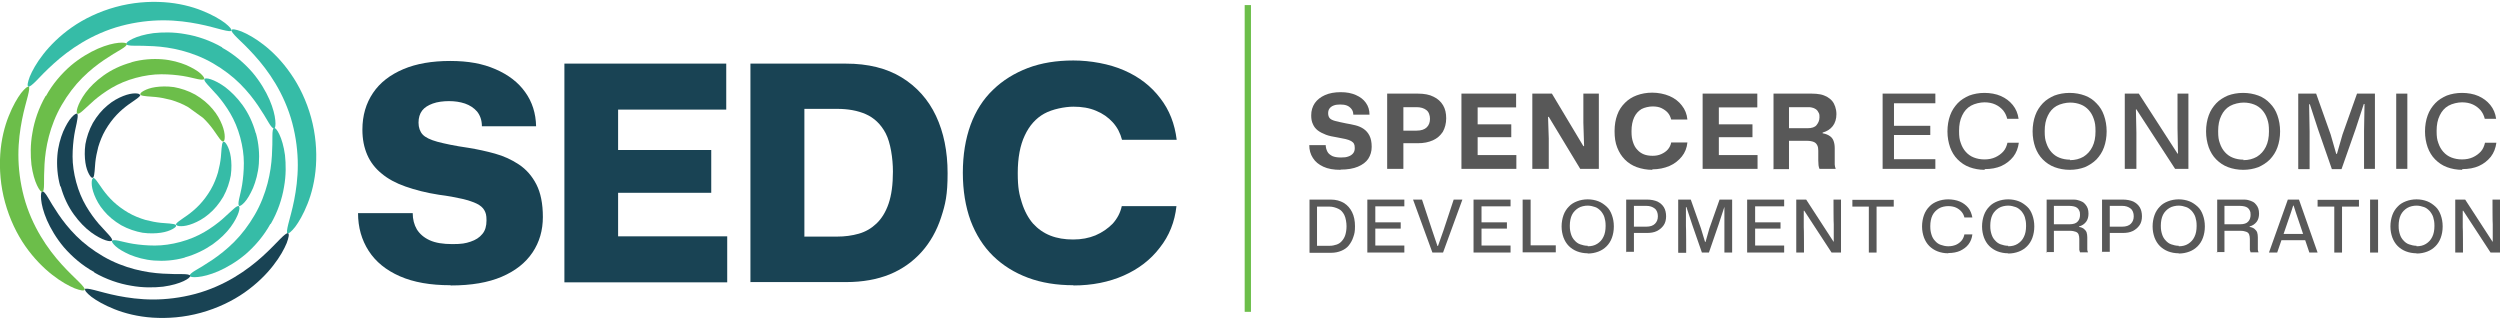 <svg xmlns="http://www.w3.org/2000/svg" id="Layer_1" viewBox="0 0 1033.4 132.2"><defs><style>      .st0 {        fill: #36bca7;      }      .st1 {        fill: #6cbe4a;      }      .st2 {        fill: #194354;      }      .st3 {        fill: #585858;      }    </style></defs><g><g><g><path class="st0" d="M95.9,12.6c-.3.5-1.7.3-4.1-.3-2.4-.6-5.7-1.6-9.8-2.4-4.1-.8-9-1.5-14.5-1.5-5.4,0-11.4.7-17.4,2.3-6,1.6-11.5,4.1-16.2,6.9-4.7,2.8-8.6,5.9-11.7,8.7-3.1,2.8-5.5,5.3-7.2,7.1-1.7,1.7-2.8,2.6-3.3,2.4-.5-.3-.3-1.7.6-4.1,1-2.4,2.7-5.6,5.6-9.3,2.8-3.6,6.8-7.6,11.8-11.1,5-3.5,11.2-6.5,18.1-8.4,6.9-1.9,13.7-2.4,19.9-2,6.1.4,11.6,1.8,15.8,3.5,4.3,1.7,7.5,3.6,9.5,5.1,2,1.6,2.9,2.7,2.6,3.2Z"></path><path class="st0" d="M91.9,19.6c-5-2.9-10.4-4.7-15.3-5.5-4.9-.9-9.5-.8-13.2-.4-3.7.5-6.6,1.4-8.5,2.3-1.9.9-2.8,1.7-2.7,2.2.1.5,1.3.7,3.3.7,2,0,4.7,0,8.1.2,3.4.2,7.3.7,11.5,1.8,4.2,1.1,8.7,2.8,13,5.3,4.3,2.5,8.1,5.4,11.2,8.5,3.1,3.1,5.5,6.2,7.4,9,1.9,2.8,3.3,5.2,4.3,6.9,1,1.7,1.8,2.6,2.3,2.5.5-.1.7-1.3.5-3.4-.2-2.1-.9-5-2.4-8.5-1.5-3.4-3.8-7.4-7-11.2-3.3-3.8-7.5-7.5-12.6-10.3Z"></path><path class="st0" d="M105.7,55c-1.2-4.4-3.1-8.3-5.4-11.5-2.3-3.2-4.8-5.6-7.1-7.4-2.3-1.7-4.5-2.8-6-3.3-1.5-.5-2.5-.5-2.7-.1-.2.4.3,1.2,1.3,2.3,1,1.1,2.5,2.7,4.2,4.6,1.7,2,3.5,4.4,5.2,7.3,1.7,2.9,3.1,6.2,4.1,9.9,1,3.7,1.5,7.3,1.5,10.6,0,3.3-.3,6.3-.7,8.9-.4,2.5-1,4.6-1.3,6.1-.3,1.5-.3,2.4,0,2.7.4.2,1.2-.3,2.3-1.5,1.1-1.2,2.3-3.2,3.5-5.9,1.1-2.7,2.1-6.1,2.4-10,.3-3.9,0-8.3-1.2-12.6Z"></path><path class="st0" d="M72.7,93c-.1-.4.4-.9,1.3-1.6.9-.7,2.2-1.5,3.7-2.6,1.5-1.1,3.2-2.5,4.8-4.2,1.6-1.7,3.2-3.8,4.6-6.2,1.4-2.4,2.3-4.8,3-7.1.6-2.3,1-4.4,1.2-6.3.2-1.8.2-3.4.4-4.5.1-1.1.3-1.8.7-1.9.4-.1.9.4,1.5,1.5.6,1.1,1.2,2.7,1.5,4.8.3,2.1.4,4.7,0,7.6-.5,2.8-1.5,5.9-3.1,8.8-1.7,2.9-3.8,5.4-6,7.2-2.2,1.9-4.5,3.1-6.5,3.9-2,.8-3.7,1.1-4.9,1.1-1.2,0-1.9-.2-2-.6Z"></path></g><g><path class="st0" d="M118.9,96.6c-.5-.3-.3-1.7.3-4.1.6-2.4,1.6-5.7,2.4-9.8.8-4.1,1.5-9,1.5-14.5,0-5.4-.7-11.4-2.3-17.4-1.6-6-4.1-11.5-6.9-16.2-2.8-4.7-5.9-8.6-8.7-11.7-2.8-3.1-5.3-5.5-7.1-7.2-1.7-1.7-2.6-2.8-2.4-3.3.3-.5,1.7-.3,4.1.6,2.4,1,5.6,2.7,9.3,5.6,3.6,2.8,7.6,6.8,11.1,11.9,3.5,5,6.5,11.2,8.4,18.1,1.9,6.9,2.4,13.7,2,19.9-.4,6.1-1.8,11.6-3.5,15.8-1.7,4.3-3.6,7.5-5.1,9.5-1.6,2-2.7,2.9-3.2,2.6Z"></path><path class="st0" d="M111.9,92.6c2.9-5,4.7-10.4,5.5-15.3.9-4.9.8-9.5.4-13.2-.5-3.7-1.4-6.6-2.3-8.5-.9-1.9-1.7-2.8-2.2-2.7-.5.1-.7,1.3-.7,3.3,0,2,0,4.7-.2,8.1-.2,3.4-.7,7.3-1.8,11.5-1.1,4.2-2.8,8.7-5.3,13-2.5,4.3-5.4,8.1-8.5,11.2-3.1,3.1-6.2,5.5-9,7.4-2.8,1.9-5.2,3.3-6.9,4.3-1.7,1-2.6,1.8-2.5,2.3.1.5,1.3.7,3.4.5,2.1-.2,5-.9,8.5-2.4,3.4-1.5,7.4-3.8,11.2-7,3.8-3.3,7.5-7.5,10.3-12.6Z"></path><path class="st0" d="M76.4,106.4c4.4-1.2,8.3-3.2,11.5-5.4,3.2-2.3,5.7-4.8,7.4-7.1,1.7-2.3,2.8-4.5,3.3-6,.5-1.5.5-2.5.1-2.7-.4-.2-1.2.3-2.3,1.3-1.1,1-2.7,2.5-4.6,4.2-2,1.7-4.4,3.5-7.3,5.2-2.9,1.7-6.2,3.1-9.9,4.1-3.7,1-7.3,1.5-10.6,1.5-3.3,0-6.3-.3-8.9-.7-2.5-.4-4.6-1-6.1-1.3-1.5-.3-2.4-.3-2.7,0-.2.4.3,1.2,1.5,2.3,1.2,1.1,3.2,2.3,5.9,3.5,2.7,1.1,6.1,2.1,10,2.4,3.9.3,8.3,0,12.6-1.2Z"></path><path class="st0" d="M38.4,73.5c.4-.1.9.4,1.6,1.3.7.9,1.5,2.2,2.6,3.7,1.1,1.5,2.5,3.2,4.2,4.8,1.7,1.6,3.8,3.2,6.2,4.6,2.4,1.4,4.8,2.3,7.1,3,2.3.6,4.4,1,6.3,1.2,1.8.2,3.4.2,4.5.4,1.1.1,1.8.3,1.9.7.1.4-.4.9-1.5,1.5-1.1.6-2.7,1.2-4.8,1.5-2.1.3-4.7.4-7.6,0-2.8-.5-5.9-1.5-8.8-3.1-2.9-1.7-5.4-3.8-7.2-6-1.9-2.2-3.1-4.5-3.9-6.5-.8-2-1.1-3.7-1.1-4.9,0-1.2.2-1.9.6-2Z"></path></g></g><g><path class="st2" d="M34.9,119.6c.3-.5,1.7-.3,4.1.3,2.4.6,5.7,1.6,9.8,2.4,4.1.8,9,1.5,14.5,1.5,5.4,0,11.4-.7,17.4-2.3,6-1.6,11.5-4.1,16.2-6.9,4.7-2.8,8.6-5.9,11.7-8.7,3.1-2.8,5.4-5.3,7.2-7.1,1.7-1.7,2.8-2.6,3.3-2.4.5.3.3,1.7-.6,4.1-1,2.4-2.7,5.6-5.6,9.3-2.8,3.6-6.8,7.6-11.8,11.1-5,3.5-11.2,6.5-18.1,8.4-6.9,1.9-13.7,2.4-19.9,2-6.1-.4-11.6-1.8-15.8-3.5-4.3-1.7-7.5-3.6-9.5-5.1-2-1.6-2.9-2.7-2.6-3.2Z"></path><path class="st2" d="M38.9,112.6c5,2.9,10.4,4.7,15.3,5.5,4.9.9,9.5.8,13.2.4,3.7-.5,6.6-1.4,8.5-2.3,1.9-.9,2.8-1.7,2.7-2.2-.1-.5-1.3-.7-3.3-.7-2,0-4.7,0-8.1-.2-3.4-.2-7.3-.7-11.5-1.8-4.2-1.1-8.7-2.8-13-5.3-4.3-2.5-8.1-5.4-11.2-8.5-3.1-3.1-5.5-6.2-7.4-9-1.9-2.8-3.3-5.2-4.3-6.9-1-1.7-1.8-2.6-2.3-2.5-.5.1-.7,1.3-.5,3.4.2,2.1.9,5,2.4,8.5,1.5,3.4,3.8,7.4,7,11.2,3.3,3.8,7.5,7.5,12.6,10.3Z"></path><path class="st2" d="M25.1,77.1c1.2,4.4,3.1,8.3,5.4,11.5,2.3,3.2,4.8,5.7,7.1,7.4,2.3,1.7,4.5,2.8,6,3.3,1.5.5,2.5.5,2.7.1.2-.4-.3-1.2-1.3-2.3-1-1.1-2.5-2.7-4.2-4.6-1.7-2-3.5-4.4-5.2-7.3-1.7-2.9-3.1-6.2-4.1-9.9-1-3.7-1.5-7.3-1.5-10.6,0-3.3.3-6.3.7-8.9.4-2.5,1-4.6,1.2-6.1.3-1.5.3-2.4,0-2.7-.4-.2-1.2.3-2.3,1.5-1.1,1.2-2.3,3.2-3.5,5.9-1.1,2.7-2.1,6.1-2.4,10-.3,3.9,0,8.3,1.2,12.6Z"></path><path class="st2" d="M58,39.1c.1.4-.4.9-1.3,1.6-.9.7-2.2,1.5-3.7,2.6-1.5,1.1-3.2,2.5-4.8,4.2-1.6,1.7-3.2,3.8-4.6,6.2-1.4,2.4-2.3,4.8-3,7.1-.6,2.3-1,4.4-1.2,6.3-.2,1.8-.2,3.4-.4,4.5-.1,1.1-.3,1.8-.7,1.9-.4.1-.9-.4-1.5-1.5-.6-1.1-1.2-2.7-1.5-4.8-.3-2.1-.4-4.7,0-7.6.5-2.8,1.5-5.9,3.1-8.8,1.7-2.9,3.8-5.4,6-7.2,2.2-1.9,4.5-3.1,6.5-3.9,2-.8,3.7-1.1,4.9-1.1,1.2,0,1.9.2,2,.6Z"></path></g><g><path class="st1" d="M11.8,35.6c.5.3.3,1.7-.3,4.1-.6,2.4-1.6,5.7-2.4,9.8-.8,4.1-1.5,9-1.5,14.5,0,5.4.7,11.4,2.3,17.4,1.6,6,4.1,11.5,6.9,16.2,2.8,4.7,5.9,8.6,8.7,11.7,2.8,3.1,5.3,5.4,7.1,7.2,1.7,1.7,2.6,2.8,2.4,3.3-.3.5-1.7.3-4.1-.6-2.4-1-5.6-2.7-9.3-5.6-3.6-2.8-7.6-6.8-11.1-11.8-3.5-5-6.5-11.2-8.4-18.1-1.9-6.9-2.4-13.7-2-19.9.4-6.1,1.8-11.6,3.5-15.8,1.7-4.3,3.6-7.5,5.1-9.5,1.6-2,2.7-2.9,3.2-2.6Z"></path><path class="st1" d="M18.9,39.6c-2.9,5-4.7,10.4-5.5,15.3-.9,4.9-.8,9.5-.4,13.2.5,3.7,1.4,6.6,2.3,8.5.9,1.9,1.7,2.8,2.2,2.7.5-.1.7-1.3.7-3.3,0-2,0-4.7.2-8.1.2-3.4.7-7.3,1.8-11.5,1.1-4.2,2.8-8.7,5.3-13,2.5-4.3,5.4-8.1,8.5-11.2,3.1-3.1,6.2-5.5,9-7.4,2.8-1.9,5.2-3.3,6.9-4.3,1.7-1,2.6-1.8,2.5-2.3-.1-.5-1.3-.7-3.4-.5-2.1.2-5,.9-8.5,2.4-3.4,1.5-7.4,3.8-11.2,7-3.8,3.3-7.5,7.5-10.3,12.6Z"></path><path class="st1" d="M54.3,25.8c-4.4,1.2-8.3,3.1-11.5,5.4-3.2,2.3-5.7,4.8-7.4,7.1-1.7,2.3-2.8,4.5-3.3,6-.5,1.5-.5,2.5-.1,2.7.4.2,1.2-.3,2.3-1.3,1.1-1,2.7-2.5,4.6-4.2,2-1.7,4.4-3.5,7.3-5.2,2.9-1.7,6.2-3.1,9.9-4.1,3.7-1,7.3-1.5,10.6-1.5,3.3,0,6.3.3,8.9.7,2.5.4,4.6,1,6.1,1.3,1.5.3,2.4.3,2.7,0,.2-.4-.3-1.2-1.5-2.3-1.2-1.1-3.2-2.3-5.9-3.5-2.7-1.1-6.1-2.1-10-2.4-3.9-.3-8.3,0-12.6,1.2Z"></path><path class="st1" d="M77.8,44.3c-2.4-1.4-4.8-2.3-7.1-3-2.3-.6-4.4-1-6.3-1.2-1.8-.2-3.4-.2-4.5-.4-1.1-.1-1.8-.3-1.9-.7-.1-.4.4-.9,1.5-1.5,1.1-.6,2.7-1.2,4.8-1.5,2.1-.3,4.7-.4,7.6,0,2.8.5,5.9,1.5,8.8,3.1,2.9,1.7,5.4,3.8,7.2,6,1.9,2.2,3.1,4.5,3.9,6.5.8,2,1.1,3.7,1.1,4.9,0,1.2-.2,1.9-.6,2-.4.1-.9-.4-1.6-1.3-.7-.9-1.5-2.2-2.6-3.7-1.1-1.5-2.5-3.2-4.2-4.8"></path></g></g><g><path class="st2" d="M186.2,117.9c-8.3,0-15.2-1.2-20.9-3.7-5.7-2.5-10-6-12.9-10.5-2.9-4.5-4.4-9.7-4.4-15.6h22.6c0,2.6.6,4.8,1.7,6.7,1.2,1.9,2.9,3.4,5.3,4.5,2.4,1.1,5.5,1.6,9.4,1.6s5.4-.3,7.5-1c2.1-.7,3.7-1.7,4.9-3.2,1.2-1.4,1.7-3.3,1.7-5.6s-.3-3.1-.9-4.2c-.6-1.1-1.7-2-3.1-2.7-1.4-.7-3.5-1.4-6-2-2.6-.6-5.8-1.2-9.7-1.7-5.2-.8-9.8-2-13.8-3.4-4-1.4-7.3-3.2-9.9-5.4-2.6-2.1-4.6-4.7-5.9-7.7-1.3-3-2-6.4-2-10.4,0-5.9,1.5-10.9,4.4-15.2,2.9-4.3,7.1-7.5,12.5-9.8,5.4-2.3,11.9-3.4,19.4-3.4s13.4,1.1,18.7,3.4c5.3,2.3,9.4,5.4,12.3,9.5,2.9,4,4.4,8.8,4.5,14.1h-22.4c0-2.6-.8-4.6-2-6.1-1.3-1.5-3-2.6-5-3.3-2.1-.7-4.3-1-6.6-1s-4.8.3-6.7,1c-1.9.7-3.4,1.6-4.4,2.9-1,1.3-1.5,3-1.5,5s.6,3.7,1.7,4.9c1.1,1.2,3.2,2.2,6.1,3,3,.8,7.2,1.7,12.8,2.5,3.7.6,7.4,1.4,11,2.4,3.6,1,6.9,2.5,9.9,4.5,3,2,5.4,4.7,7.2,8.2,1.8,3.5,2.7,8,2.7,13.5s-1.4,10.4-4.3,14.7c-2.9,4.3-7.1,7.6-12.7,10-5.6,2.4-12.6,3.6-21.1,3.6Z"></path><path class="st2" d="M233.3,116.7V26.3h66.9v19h-49.3l4.6-4.7v61.8l-4.6-4.7h49.7v19h-67.3ZM250.9,79.7v-17.7h43.1v17.7h-43.1Z"></path><path class="st2" d="M310.2,116.7V26.3h39.5c9.1,0,16.8,1.9,23,5.7,6.2,3.8,11,9.1,14.2,15.9,3.2,6.8,4.8,14.7,4.8,23.7s-.9,12.8-2.7,18.3c-1.8,5.5-4.5,10.3-8.1,14.3-3.6,4-8,7.1-13.1,9.2-5.2,2.1-11.2,3.2-18,3.2h-39.5ZM332.4,97.8h13.6c3.2,0,6.2-.4,9-1.2,2.8-.8,5.2-2.2,7.3-4.2,2.1-2,3.8-4.7,5-8.2,1.2-3.5,1.8-7.9,1.8-13.3s-1-12-3-15.8c-2-3.8-4.8-6.4-8.2-7.9-3.4-1.5-7.4-2.2-11.8-2.2h-13.6v52.7Z"></path><path class="st2" d="M443.7,117.9c-6.9,0-13.2-1-18.8-3.1-5.6-2.1-10.4-5.1-14.4-9-4-3.9-7.1-8.8-9.3-14.6-2.1-5.8-3.2-12.4-3.2-19.8s1.1-14,3.2-19.8c2.1-5.7,5.2-10.6,9.3-14.5,4-3.9,8.9-6.9,14.4-9,5.6-2.1,11.8-3.1,18.8-3.1s14.9,1.4,21,4.1c6.2,2.7,11.1,6.5,14.9,11.5,3.8,4.9,6,10.6,6.8,17.2h-22.6c-.7-2.7-1.9-5.1-3.8-7.2-1.9-2.1-4.2-3.7-6.9-4.8-2.8-1.2-5.9-1.7-9.4-1.7s-8.7,1-12.1,2.9c-3.4,1.9-6.1,4.9-8,9-1.9,4-2.9,9.2-2.9,15.5s.6,8.8,1.7,12.3c1.1,3.5,2.7,6.4,4.6,8.6,2,2.2,4.4,3.9,7.2,5,2.8,1.1,5.9,1.6,9.4,1.6s6.5-.6,9.2-1.7c2.8-1.2,5.1-2.8,7.1-4.8,1.9-2.1,3.2-4.5,3.8-7.3h22.6c-.7,6.5-3,12.3-6.9,17.2-3.8,5-8.8,8.8-14.9,11.5-6.1,2.7-13.1,4.1-20.8,4.1Z"></path></g><g><g><path class="st3" d="M554.1,70.2c-2.8,0-5.2-.4-7.1-1.3-1.9-.9-3.3-2-4.3-3.6-1-1.5-1.5-3.3-1.5-5.3h6.8c0,1,.3,1.9.7,2.7.4.8,1.1,1.3,2,1.8.9.4,2.1.6,3.6.6s2.1-.1,3-.4c.9-.3,1.5-.7,2-1.3.5-.6.7-1.3.7-2.2s-.1-1.3-.3-1.7c-.2-.5-.6-.8-1.2-1.2-.6-.3-1.3-.6-2.2-.8-.9-.2-2.1-.4-3.5-.7-1.8-.3-3.4-.6-4.7-1.1-1.3-.5-2.5-1.1-3.4-1.8-.9-.7-1.6-1.6-2-2.6-.5-1-.7-2.2-.7-3.6,0-2,.5-3.6,1.5-5.1,1-1.4,2.4-2.5,4.2-3.3,1.8-.8,4-1.2,6.5-1.2s4.5.4,6.3,1.2c1.8.8,3.1,1.8,4.1,3.2,1,1.4,1.5,3,1.5,4.9h-6.7c0-1-.3-1.8-.8-2.4-.5-.6-1.1-1.1-1.9-1.4-.8-.3-1.7-.4-2.7-.4s-2,.1-2.7.4c-.8.3-1.3.7-1.7,1.2-.4.5-.6,1.2-.6,2s.2,1.5.6,2c.4.5,1.2.9,2.3,1.2,1.1.3,2.6.6,4.5,1,1.3.2,2.6.5,3.9.8,1.2.3,2.4.8,3.4,1.5,1,.7,1.8,1.6,2.4,2.8.6,1.2.9,2.7.9,4.6s-.5,3.5-1.4,4.9-2.4,2.5-4.3,3.3c-1.9.8-4.3,1.2-7.1,1.2Z"></path><path class="st3" d="M573.4,69.8v-31.1h12.7c2.6,0,4.8.4,6.5,1.3,1.7.8,3,2,3.9,3.5.9,1.5,1.3,3.3,1.3,5.4s-.5,4-1.4,5.6c-1,1.5-2.3,2.7-4.1,3.5-1.8.8-3.8,1.2-6.2,1.2h-6.6v-5.2h6.1c1.9,0,3.3-.5,4.2-1.4.9-.9,1.3-2.1,1.3-3.5s-.5-2.9-1.5-3.6c-1-.8-2.4-1.2-4-1.2h-6.4l.9-.8v26.3h-6.6Z"></path><path class="st3" d="M604.1,69.8v-31.1h22.6v5.7h-17.3l1.4-1.4v22.5l-1.4-1.4h17.4v5.7h-22.7ZM609.4,56.7v-5.3h15.3v5.3h-15.3Z"></path><path class="st3" d="M633.4,69.8v-31.1h8.1l13,21.7h.3l-.3-9.7v-12h6.4v31.1h-7.7l-13-21.5h-.3l.3,9v12.5h-6.8Z"></path><path class="st3" d="M683,70.2c-2.3,0-4.4-.4-6.4-1.1-1.9-.7-3.5-1.7-4.9-3.1-1.4-1.4-2.4-3-3.2-5s-1.1-4.2-1.1-6.8.4-4.8,1.1-6.7c.7-2,1.8-3.6,3.2-5,1.4-1.4,3-2.4,4.9-3.1,1.9-.7,4-1.1,6.4-1.1s5,.5,7.1,1.4c2.1.9,3.8,2.2,5.1,3.9,1.3,1.6,2.1,3.6,2.3,5.8h-6.7c-.3-1.1-.7-2-1.4-2.8-.7-.8-1.6-1.4-2.6-1.9s-2.3-.7-3.7-.7-3.3.4-4.6,1.1c-1.3.8-2.3,1.9-3,3.4-.7,1.5-1.1,3.4-1.1,5.7s.2,3.2.6,4.5c.4,1.3,1,2.4,1.8,3.2.8.9,1.7,1.5,2.7,1.9s2.3.6,3.6.6,2.5-.2,3.6-.7c1.1-.5,2-1.1,2.7-1.9.7-.8,1.2-1.8,1.4-2.9h6.7c-.2,2.2-1,4.2-2.3,5.8s-3,3-5.1,3.9c-2.1.9-4.5,1.4-7.1,1.4Z"></path><path class="st3" d="M703.8,69.8v-31.1h22.6v5.7h-17.3l1.4-1.4v22.5l-1.4-1.4h17.4v5.7h-22.7ZM709.1,56.7v-5.3h15.3v5.3h-15.3Z"></path><path class="st3" d="M733.1,69.8v-31.1h15.8c1.3,0,2.4.1,3.5.3,1.1.2,2,.6,2.8,1,.8.5,1.5,1,2.1,1.7s1,1.5,1.3,2.4c.3.9.5,1.9.5,3.1,0,1.9-.5,3.6-1.5,4.9-1,1.3-2.4,2.2-4.2,2.7v.3c1.2.2,2.2.6,2.9,1.1.8.5,1.3,1.2,1.6,2s.5,1.8.5,3v5.1c0,.6,0,1.2,0,1.7,0,.6.2,1.2.4,1.8h-6.7c-.2-.4-.3-.9-.4-1.5,0-.6-.1-1.3-.1-2v-4c0-.9-.1-1.6-.4-2.2-.3-.6-.7-1.1-1.4-1.4-.7-.3-1.7-.5-2.9-.5h-8v-5.2h8.2c1.8,0,3.1-.4,3.8-1.3s1.2-1.9,1.2-3.2-.1-1.5-.4-2c-.2-.5-.6-1-1-1.3-.5-.3-1-.6-1.6-.7-.6-.2-1.3-.2-2-.2h-7.6v25.6h-6.6Z"></path><path class="st3" d="M778.2,69.8v-31.1h21.8v4h-18.2l1.1-1v25.1l-1.1-1h18.2v4h-21.8ZM781.8,55.8v-3.8h16.1v3.8h-16.1Z"></path><path class="st3" d="M820.4,70.2c-2.3,0-4.4-.4-6.3-1.1-1.9-.7-3.5-1.8-4.9-3.2-1.4-1.4-2.4-3.1-3.1-5-.7-2-1.1-4.2-1.1-6.6s.4-4.7,1.1-6.6c.7-2,1.8-3.6,3.1-5s3-2.4,4.8-3.2c1.9-.7,4-1.1,6.3-1.1s4.8.4,6.8,1.3c2,.9,3.6,2.1,4.9,3.7,1.3,1.6,2.1,3.5,2.4,5.7h-4.7c-.3-1.3-.9-2.5-1.7-3.5-.9-1-1.9-1.8-3.2-2.4-1.3-.6-2.8-.9-4.5-.9s-4,.5-5.6,1.4c-1.6.9-2.8,2.3-3.6,4-.9,1.8-1.3,3.9-1.3,6.4s.2,3.6.7,5c.5,1.5,1.2,2.7,2.1,3.7.9,1,2,1.8,3.3,2.3,1.3.5,2.7.8,4.4.8s3.2-.3,4.5-.9,2.4-1.4,3.3-2.4c.9-1,1.4-2.3,1.7-3.6h4.7c-.3,2.2-1,4.1-2.3,5.8-1.3,1.6-2.9,2.9-4.9,3.8-2,.9-4.3,1.3-6.9,1.3Z"></path><path class="st3" d="M855.6,70.2c-2.3,0-4.4-.4-6.3-1.1-1.9-.7-3.5-1.8-4.9-3.2-1.4-1.4-2.4-3.1-3.1-5-.7-2-1.1-4.2-1.1-6.6s.4-4.7,1.1-6.6c.7-2,1.8-3.6,3.1-5s3-2.4,4.8-3.2c1.9-.7,4-1.1,6.3-1.1s4.4.4,6.3,1.1c1.9.7,3.5,1.8,4.8,3.2,1.4,1.4,2.4,3,3.1,5,.7,2,1.1,4.2,1.1,6.6s-.4,4.7-1.1,6.6c-.7,2-1.8,3.6-3.1,5-1.4,1.4-3,2.4-4.8,3.2-1.9.7-4,1.1-6.3,1.1ZM855.6,66.2c2.2,0,4-.5,5.6-1.4,1.6-1,2.8-2.3,3.7-4.1.9-1.8,1.3-3.9,1.3-6.4s-.2-3.6-.7-5.1c-.5-1.5-1.2-2.7-2.1-3.7-.9-1-2-1.8-3.3-2.3-1.3-.5-2.7-.8-4.4-.8s-4,.5-5.6,1.4c-1.6.9-2.8,2.3-3.6,4-.9,1.8-1.3,3.9-1.3,6.4s.2,3.6.7,5c.5,1.5,1.2,2.7,2.1,3.7.9,1,2,1.8,3.3,2.3,1.3.5,2.7.8,4.4.8Z"></path><path class="st3" d="M878.3,69.8v-31.1h5.8l16,24.8h.2l-.2-10.3v-14.5h4.5v31.1h-5.5l-16-24.6h-.2l.2,9.7v14.9h-4.7Z"></path><path class="st3" d="M927.3,70.2c-2.3,0-4.4-.4-6.3-1.1-1.9-.7-3.5-1.8-4.9-3.2-1.4-1.4-2.4-3.1-3.1-5-.7-2-1.1-4.2-1.1-6.6s.4-4.7,1.1-6.6c.7-2,1.8-3.6,3.1-5s3-2.4,4.8-3.2c1.9-.7,4-1.1,6.3-1.1s4.4.4,6.3,1.1c1.9.7,3.5,1.8,4.8,3.2,1.4,1.4,2.4,3,3.1,5,.7,2,1.1,4.2,1.1,6.6s-.4,4.7-1.1,6.6c-.7,2-1.8,3.6-3.1,5-1.4,1.4-3,2.4-4.8,3.2-1.9.7-4,1.1-6.3,1.1ZM927.3,66.2c2.2,0,4-.5,5.6-1.4,1.6-1,2.8-2.3,3.7-4.1.9-1.8,1.3-3.9,1.3-6.4s-.2-3.6-.7-5.1c-.5-1.5-1.2-2.7-2.1-3.7-.9-1-2-1.8-3.3-2.3-1.3-.5-2.7-.8-4.4-.8s-4,.5-5.6,1.4c-1.6.9-2.8,2.3-3.6,4-.9,1.8-1.3,3.9-1.3,6.4s.2,3.6.7,5c.5,1.5,1.2,2.7,2.1,3.7.9,1,2,1.8,3.3,2.3,1.3.5,2.7.8,4.4.8Z"></path><path class="st3" d="M950,69.8v-31.1h7.4l6,16.9,2.3,8h.3l2.3-8,6-16.9h7.4v31.1h-4.5v-15.6l.2-11.2h-.3l-3.4,10.4-5.8,16.5h-4l-5.7-16.4-3.4-10.4h-.3l.2,11.2v15.6h-4.6Z"></path><path class="st3" d="M990.5,69.8v-31.1h4.6v31.1h-4.6Z"></path><path class="st3" d="M1017.8,70.2c-2.3,0-4.4-.4-6.3-1.1-1.9-.7-3.5-1.8-4.9-3.2-1.4-1.4-2.4-3.1-3.1-5-.7-2-1.1-4.2-1.1-6.6s.4-4.7,1.1-6.6c.7-2,1.8-3.6,3.1-5s3-2.4,4.8-3.2c1.9-.7,4-1.1,6.3-1.1s4.8.4,6.8,1.3c2,.9,3.6,2.1,4.9,3.7,1.3,1.6,2.1,3.5,2.4,5.7h-4.7c-.3-1.3-.9-2.5-1.7-3.5-.9-1-1.9-1.8-3.2-2.4-1.3-.6-2.8-.9-4.5-.9s-4,.5-5.6,1.4c-1.6.9-2.8,2.3-3.6,4-.9,1.8-1.3,3.9-1.3,6.4s.2,3.6.7,5c.5,1.5,1.2,2.7,2.1,3.7.9,1,2,1.8,3.3,2.3,1.3.5,2.7.8,4.4.8s3.2-.3,4.5-.9,2.4-1.4,3.3-2.4c.9-1,1.4-2.3,1.7-3.6h4.7c-.3,2.2-1,4.1-2.3,5.8-1.3,1.6-2.9,2.9-4.9,3.8-2,.9-4.3,1.3-6.9,1.3Z"></path></g><g><path class="st3" d="M541.3,104.4v-21.9h8.8c2.1,0,3.9.5,5.4,1.4s2.6,2.2,3.4,3.8c.8,1.6,1.2,3.6,1.2,5.8s-.2,3.1-.7,4.5c-.4,1.3-1.1,2.5-1.9,3.5s-1.9,1.7-3.1,2.2c-1.2.5-2.6.8-4.2.8h-8.8ZM544.5,101.6h5.1c1.1,0,2-.2,2.9-.5.9-.3,1.6-.8,2.2-1.5.6-.7,1.1-1.5,1.4-2.5s.5-2.2.5-3.6-.3-3.4-.9-4.6c-.6-1.2-1.4-2.1-2.5-2.6s-2.3-.9-3.7-.9h-5.1v16.2Z"></path><path class="st3" d="M565.2,104.4v-21.9h15.3v2.8h-12.8l.8-.7v17.6l-.8-.7h12.8v2.9h-15.4ZM567.7,94.5v-2.6h11.3v2.6h-11.3Z"></path><path class="st3" d="M592.1,104.4l-8-21.9h3.7l4.2,12.7,2.2,6.5h.2l2.3-6.5,4.2-12.7h3.6l-8,21.9h-4.4Z"></path><path class="st3" d="M609.1,104.4v-21.9h15.3v2.8h-12.8l.8-.7v17.6l-.8-.7h12.8v2.9h-15.4ZM611.6,94.5v-2.6h11.3v2.6h-11.3Z"></path><path class="st3" d="M629.4,104.4v-21.9h3.3v19.7l-.6-.8h11v2.9h-13.7Z"></path><path class="st3" d="M656.3,104.7c-1.6,0-3.1-.3-4.4-.8-1.3-.5-2.5-1.3-3.4-2.2-1-1-1.7-2.2-2.2-3.5-.5-1.4-.8-2.9-.8-4.6s.3-3.3.8-4.7c.5-1.4,1.3-2.6,2.2-3.5.9-1,2.1-1.7,3.4-2.2,1.3-.5,2.8-.8,4.4-.8s3.1.3,4.4.8c1.3.5,2.4,1.3,3.4,2.2s1.7,2.1,2.2,3.5.8,2.9.8,4.7-.3,3.3-.8,4.7c-.5,1.4-1.3,2.6-2.2,3.5-1,1-2.1,1.7-3.4,2.2s-2.8.8-4.4.8ZM656.3,101.8c1.5,0,2.8-.3,3.9-1,1.1-.7,2-1.6,2.6-2.9.6-1.2.9-2.7.9-4.5s-.2-2.5-.5-3.6c-.3-1-.9-1.9-1.5-2.6-.7-.7-1.4-1.3-2.3-1.6s-1.9-.6-3.1-.6-2.8.3-3.9,1c-1.1.7-2,1.6-2.6,2.8s-.9,2.8-.9,4.5.2,2.5.5,3.5c.3,1,.8,1.9,1.5,2.6.6.7,1.4,1.3,2.3,1.6s1.9.6,3.1.6Z"></path><path class="st3" d="M672.2,104.4v-21.9h8.6c1.7,0,3.1.3,4.3.8,1.2.6,2.1,1.4,2.7,2.4s.9,2.3.9,3.7-.3,2.7-1,3.7c-.7,1-1.6,1.8-2.8,2.4-1.2.6-2.6.8-4.2.8h-5.6v-2.6h5.4c1.6,0,2.8-.4,3.6-1.2.8-.8,1.2-1.8,1.2-3.1s-.4-2.5-1.3-3.2-2-1.1-3.5-1.1h-5.6l.5-.5v19.5h-3.3Z"></path><path class="st3" d="M693.7,104.4v-21.9h5.2l4.2,11.9,1.7,5.6h.2l1.6-5.6,4.2-11.9h5.2v21.9h-3.2v-18.9c.1,0,0,0,0,0l-2.4,7.3-4,11.6h-2.9l-4-11.5-2.4-7.3h-.2v7.9c.1,0,.1,11,.1,11h-3.2Z"></path><path class="st3" d="M722.2,104.4v-21.9h15.3v2.8h-12.8l.8-.7v17.6l-.8-.7h12.8v2.9h-15.4ZM724.7,94.5v-2.6h11.3v2.6h-11.3Z"></path><path class="st3" d="M742.5,104.4v-21.9h4.1l11.3,17.4h.1v-7.2c-.1,0-.1-10.2-.1-10.2h3.1v21.9h-3.9l-11.3-17.3h-.2v6.8c.1,0,.1,10.5.1,10.5h-3.3Z"></path><path class="st3" d="M765.7,85.4v-2.8h17.1v2.8h-17.1ZM772.5,104.4v-19.4h3.2v19.4h-3.2Z"></path><path class="st3" d="M805.3,104.7c-1.6,0-3.1-.3-4.4-.8-1.3-.5-2.5-1.3-3.4-2.2-1-1-1.7-2.2-2.2-3.5-.5-1.4-.8-2.9-.8-4.6s.3-3.3.8-4.7c.5-1.4,1.3-2.6,2.2-3.5.9-1,2.1-1.7,3.4-2.2,1.3-.5,2.8-.8,4.4-.8s3.4.3,4.8.9c1.4.6,2.6,1.5,3.5,2.6.9,1.1,1.4,2.5,1.7,4h-3.3c-.2-.9-.6-1.7-1.2-2.4-.6-.7-1.4-1.3-2.3-1.7s-2-.6-3.2-.6-2.8.3-3.9,1c-1.1.7-2,1.6-2.6,2.8s-.9,2.8-.9,4.5.2,2.5.5,3.5c.3,1,.8,1.9,1.5,2.6.6.7,1.4,1.3,2.3,1.6s1.9.6,3.1.6,2.2-.2,3.2-.6c.9-.4,1.7-1,2.3-1.7.6-.7,1-1.6,1.2-2.6h3.3c-.2,1.6-.7,2.9-1.6,4.1-.9,1.2-2.1,2-3.5,2.7-1.4.6-3,.9-4.8.9Z"></path><path class="st3" d="M830.1,104.7c-1.6,0-3.1-.3-4.4-.8-1.3-.5-2.5-1.3-3.4-2.2-1-1-1.7-2.2-2.2-3.5-.5-1.4-.8-2.9-.8-4.6s.3-3.3.8-4.7c.5-1.4,1.3-2.6,2.2-3.5.9-1,2.1-1.7,3.4-2.2,1.3-.5,2.8-.8,4.4-.8s3.1.3,4.4.8c1.3.5,2.4,1.3,3.4,2.2s1.7,2.1,2.2,3.5.8,2.9.8,4.7-.3,3.3-.8,4.7c-.5,1.4-1.3,2.6-2.2,3.5-1,1-2.1,1.7-3.4,2.2s-2.8.8-4.4.8ZM830.1,101.8c1.5,0,2.8-.3,3.9-1,1.1-.7,2-1.6,2.6-2.9.6-1.2.9-2.7.9-4.5s-.2-2.5-.5-3.6c-.3-1-.9-1.9-1.5-2.6-.7-.7-1.4-1.3-2.3-1.6s-1.9-.6-3.1-.6-2.8.3-3.9,1c-1.1.7-2,1.6-2.6,2.8s-.9,2.8-.9,4.5.2,2.5.5,3.5c.3,1,.8,1.9,1.5,2.6.6.7,1.4,1.3,2.3,1.6s1.9.6,3.1.6Z"></path><path class="st3" d="M846,104.4v-21.9h10.4c.9,0,1.7,0,2.4.2.7.2,1.4.4,1.9.7.6.3,1,.7,1.4,1.2.4.5.7,1,.9,1.6.2.6.3,1.3.3,2.1,0,1.3-.3,2.5-1,3.4-.7.9-1.7,1.6-2.9,1.9v.2c.8.1,1.5.4,2,.8.5.4.9.9,1.1,1.4.2.6.3,1.3.3,2.1v3.8c0,.4,0,.8,0,1.2,0,.4.1.8.3,1.2h-3.3c-.1-.3-.2-.7-.3-1,0-.4,0-.9,0-1.4v-3.1c0-.7-.1-1.4-.3-1.9-.2-.5-.6-.9-1.2-1.1-.6-.2-1.3-.4-2.4-.4h-6.9v-2.7h6.8c1.6,0,2.7-.4,3.3-1.1.7-.7,1-1.7,1-2.8s-.1-1.2-.3-1.7c-.2-.5-.5-.9-.9-1.2-.4-.3-.9-.5-1.4-.6-.5-.1-1.1-.2-1.8-.2h-6.4v19.1h-3.3Z"></path><path class="st3" d="M868.9,104.4v-21.9h8.6c1.7,0,3.1.3,4.3.8,1.2.6,2.1,1.4,2.7,2.4s.9,2.3.9,3.7-.3,2.7-1,3.7c-.7,1-1.6,1.8-2.8,2.4-1.2.6-2.6.8-4.2.8h-5.6v-2.6h5.4c1.6,0,2.8-.4,3.6-1.2.8-.8,1.2-1.8,1.2-3.1s-.4-2.5-1.3-3.2-2-1.1-3.5-1.1h-5.6l.5-.5v19.5h-3.3Z"></path><path class="st3" d="M900.6,104.7c-1.6,0-3.1-.3-4.4-.8-1.3-.5-2.5-1.3-3.4-2.2-1-1-1.7-2.2-2.2-3.5-.5-1.4-.8-2.9-.8-4.6s.3-3.3.8-4.7c.5-1.4,1.3-2.6,2.2-3.5.9-1,2.1-1.7,3.4-2.2,1.3-.5,2.8-.8,4.4-.8s3.1.3,4.4.8c1.3.5,2.4,1.3,3.4,2.2s1.7,2.1,2.2,3.5.8,2.9.8,4.7-.3,3.3-.8,4.7c-.5,1.4-1.3,2.6-2.2,3.5-1,1-2.1,1.7-3.4,2.2s-2.8.8-4.4.8ZM900.6,101.8c1.5,0,2.8-.3,3.9-1,1.1-.7,2-1.6,2.6-2.9.6-1.2.9-2.7.9-4.5s-.2-2.5-.5-3.6c-.3-1-.9-1.9-1.5-2.6-.7-.7-1.4-1.3-2.3-1.6s-1.9-.6-3.1-.6-2.8.3-3.9,1c-1.1.7-2,1.6-2.6,2.8s-.9,2.8-.9,4.5.2,2.5.5,3.5c.3,1,.8,1.9,1.5,2.6.6.7,1.4,1.3,2.3,1.6s1.9.6,3.1.6Z"></path><path class="st3" d="M916.5,104.4v-21.9h10.4c.9,0,1.7,0,2.4.2.7.2,1.4.4,1.9.7.6.3,1,.7,1.4,1.2.4.5.7,1,.9,1.6.2.6.3,1.3.3,2.1,0,1.3-.3,2.5-1,3.4-.7.9-1.7,1.6-2.9,1.9v.2c.8.1,1.5.4,2,.8.5.4.9.9,1.1,1.4.2.6.3,1.3.3,2.1v3.8c0,.4,0,.8,0,1.2,0,.4.1.8.3,1.2h-3.3c-.1-.3-.2-.7-.3-1,0-.4,0-.9,0-1.4v-3.1c0-.7-.1-1.4-.3-1.9-.2-.5-.6-.9-1.2-1.1-.6-.2-1.3-.4-2.4-.4h-6.9v-2.7h6.8c1.6,0,2.7-.4,3.3-1.1.7-.7,1-1.7,1-2.8s-.1-1.2-.3-1.7c-.2-.5-.5-.9-.9-1.2-.4-.3-.9-.5-1.4-.6-.5-.1-1.1-.2-1.8-.2h-6.4v19.1h-3.3Z"></path><path class="st3" d="M937.9,104.4l7.8-21.9h4.6l7.7,21.9h-3.4l-5.6-16.6-.9-2.8h-.2l-.9,2.8-5.7,16.6h-3.4ZM942.7,99.3l.6-2.6h9.3l.6,2.6h-10.4Z"></path><path class="st3" d="M958,85.4v-2.8h17.1v2.8h-17.1ZM964.9,104.4v-19.4h3.2v19.4h-3.2Z"></path><path class="st3" d="M979.7,104.4v-21.9h3.3v21.9h-3.3Z"></path><path class="st3" d="M998.9,104.7c-1.6,0-3.1-.3-4.4-.8-1.3-.5-2.5-1.3-3.4-2.2-1-1-1.7-2.2-2.2-3.5-.5-1.4-.8-2.9-.8-4.6s.3-3.3.8-4.7c.5-1.4,1.3-2.6,2.2-3.5.9-1,2.1-1.7,3.4-2.2,1.3-.5,2.8-.8,4.4-.8s3.1.3,4.4.8c1.3.5,2.4,1.3,3.4,2.2s1.7,2.1,2.2,3.5.8,2.9.8,4.7-.3,3.3-.8,4.7c-.5,1.4-1.3,2.6-2.2,3.5-1,1-2.1,1.7-3.4,2.2s-2.8.8-4.4.8ZM998.9,101.8c1.5,0,2.8-.3,3.9-1,1.1-.7,2-1.6,2.6-2.9.6-1.2.9-2.7.9-4.5s-.2-2.5-.5-3.6c-.3-1-.9-1.9-1.5-2.6-.7-.7-1.4-1.3-2.3-1.6s-1.9-.6-3.1-.6-2.8.3-3.9,1c-1.1.7-2,1.6-2.6,2.8s-.9,2.8-.9,4.5.2,2.5.5,3.5c.3,1,.8,1.9,1.5,2.6.6.7,1.4,1.3,2.3,1.6s1.9.6,3.1.6Z"></path><path class="st3" d="M1014.9,104.4v-21.9h4.1l11.3,17.4h.1v-7.2c-.1,0-.1-10.2-.1-10.2h3.1v21.9h-3.9l-11.3-17.3h-.2v6.8c.1,0,.1,10.5.1,10.5h-3.3Z"></path></g></g><rect class="st1" x="514.5" y="2.1" width="2.6" height="126.8"></rect></svg>